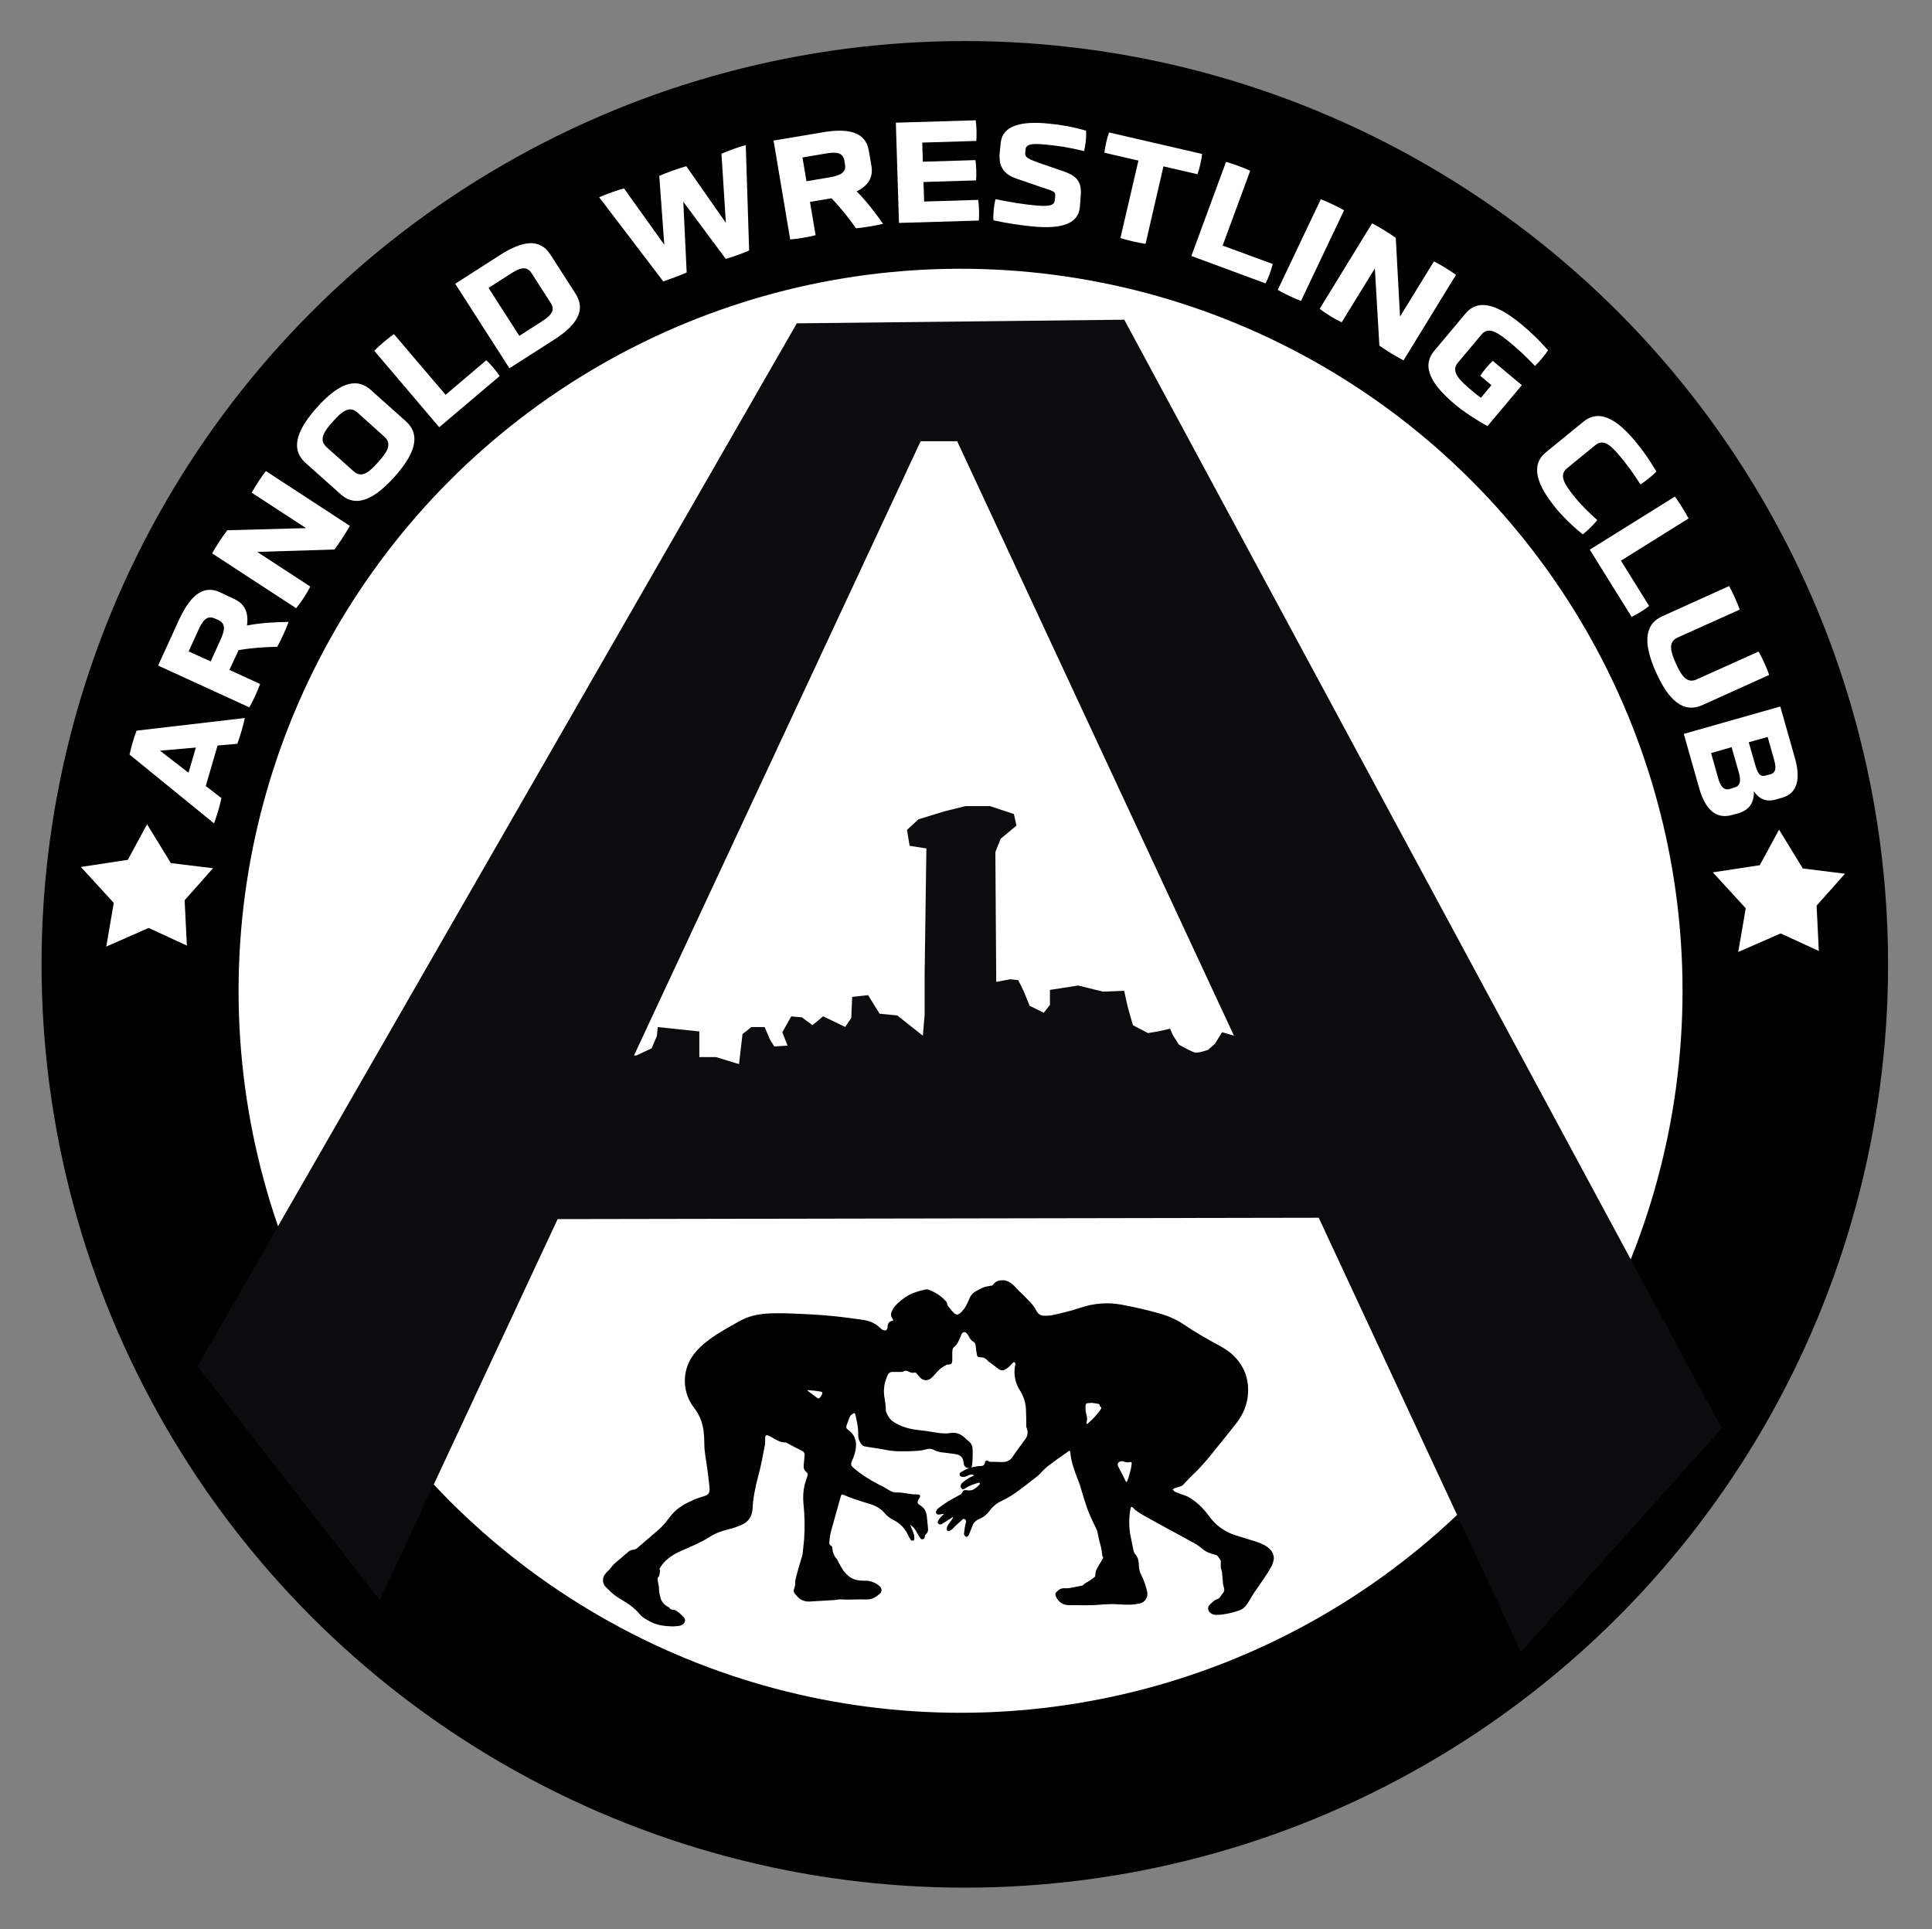 <?xml version="1.0" encoding="utf-8"?>
<!-- Generator: Adobe Illustrator 27.6.1, SVG Export Plug-In . SVG Version: 6.00 Build 0)  -->
<svg version="1.1" id="Layer_1" xmlns="http://www.w3.org/2000/svg" xmlns:xlink="http://www.w3.org/1999/xlink" x="0px" y="0px"
	 viewBox="0 0 1543.5 1541.1" style="enable-background:new 0 0 1543.5 1541.1;" xml:space="preserve">
<rect x="0" y="0" width="1543.5" height="1541.1" fill="#808080" stroke="none"/>
<style type="text/css">
	.st0{stroke:#000000;stroke-miterlimit:10;}
	.st1{fill:#FFFFFF;stroke:#000000;stroke-miterlimit:10;}
	.st2{fill:#0A0C0D;}
	.st3{fill:#FFFFFF;}
	.st4{fill:#010101;}
</style>
<circle id="back_x5F_circle" class="st0" cx="770.8" cy="770.4" r="737.1"/>
<circle class="st1" cx="767.4" cy="791.5" r="577.3"/>
<polygon class="st2" points="157.8,1091.5 636.6,258.3 898.2,255.4 1375.6,1141.1 1215.1,1319.8 764.7,352.5 735.5,352.5 
	303.4,1278.4 "/>
<path class="st2" d="M340.8,974.1l783-1.4l-59.3-138.3c0,0-28.9,2.8-31,2.8s-21.2-5.6-21.2-2.8s-10.6,7.1-10.6,7.1l-13.4-13.4
	l-12-3.5l-5.6,9.2l-5.6,4.9c0,0-7.8,2.8-10.6,2.1s-12.7-6.3-12.7-6.3l-4.9-7.8l-2.1-4.9l-9.2,2.1l-8.5,1.4l-12-6.3l-4.2-14.8
	l-2.8-12.7l-16.9,0.7l-19.8-4.9l-22.6,3.5v12l-4.9,6.3l-11.3-5.6l-4.9-12l-4.2-8.5l-6.3-0.7l-11.3,2.1l-0.7-103.7l4.2-10.6
	l12.7-10.6l-2.1-9.2l-19-6.3h-19.8l-16.9,4.2l-20.5,6.3l-9.2,8.5l2.1,12.7l13.4,2.1L738.7,778v32.5l-1.4,16.9l-20.5-16.2l-14.1-1.4
	l-9.2-14.8l-12.7,1.4l-0.7,16.9l-4.9,7.1l-17.6-8.5l-8.5,7.1l-8.5-6.3l-8.5-0.7l-7.1,12.7l4.2,10.6l-10.6,0.7l-3.5-5.6l-4.2-9.9
	h-10.6l-7.1,5.6l-2.8,24l-18.3-5.6h-13.4v-20.5l-33.2-3.5l-0.7,7.1l-4.2,9.9l-12,5.6l-14.1,0.7h-14.1l-12,2.1l-13.4-5.6l-23.3,4.2
	l-10.6,6.3l-34.6-1.4l-62.1,126.3L340.8,974.1z"/>
<g>
	<path class="st3" d="M173.8,595.6l-9.4,32.3l12.5,9.7c-1.2,5.8-3.8,14.6-5.9,20.2l-67.5-55c1.3-6,3.4-13.4,5.6-19.1l86.5-10.1
		c-1.2,5.9-3.9,14.9-6,20.6L173.8,595.6z M127.8,599.7l22.8,17.6l5.9-20.1L127.8,599.7z"/>
	<path class="st3" d="M187.1,478.5c8.9,4.1,11.6,11.4,10.2,21.2c11.2-2.2,23-2.7,33.3-2.9c-2,5.5-6.2,14.8-9.1,19.9
		c-9.5,0.2-20.3,0.8-30.9,2.7l-7.3,15.8l24.5,11.2c-2.1,5.8-5.5,13.3-8.6,18.7l-72.9-33.4l16.6-36.3c8.7-18.9,19-28.6,32.7-22.3
		L187.1,478.5z M171.6,494.1c-6.6-3-10,2.3-13.2,9.4l-7.7,16.9l17.6,8l7.7-16.9c3.2-7,5-13.1-1.4-16.1L171.6,494.1z"/>
	<path class="st3" d="M205.5,440.9l42.4,27.7c-2.9,5.8-7.1,12.1-11.3,17.3l-67.1-43.8c3.5-6.3,7.8-12.9,12.1-18.5l62.9-1.7
		l-43.4-28.3c3.6-6.4,7.1-11.8,11.3-17.3l67.1,43.8c-3.8,6.7-7.8,12.8-12.3,18.9L205.5,440.9z"/>
	<path class="st3" d="M324.2,336.5c12.7,11.4,6.7,26.8-9,44.4c-15.7,17.5-30.4,25.3-43.1,13.9l-28-25c-12.6-11.3-6.6-26.7,9.1-44.3
		c15.7-17.5,30.4-25.3,43-14L324.2,336.5z M285.6,329.6c-6.7-6-12.8-0.5-19.7,7.2c-6.9,7.7-11.6,14.4-5,20.4l21.6,19.3
		c6.6,5.9,12.7,0.5,19.6-7.3c6.9-7.7,11.6-14.4,5-20.3L285.6,329.6z"/>
	<path class="st3" d="M350.9,341.3l-51.9-61.1c4.4-4.4,11-10,15.7-13.3l41.3,48.5l32.5-27.6c3.5,3.2,8.1,8.6,10.7,12.6L350.9,341.3z
		"/>
	<path class="st3" d="M407,294.2l-43.3-67.5l35.5-22.8c17.8-11.4,31.9-14,40.6-0.4l20,31.1c8.7,13.6,0.6,25.4-17.3,36.9L407,294.2z
		 M424.6,218.1c-3.9-6.1-9.7-3.8-16.2,0.3L390.3,230l24.6,38.3l18.1-11.6c6.3-4.1,11-8.4,7.2-14.3L424.6,218.1z"/>
	<path class="st3" d="M545.9,161.2l2.7,56.5c-5.6,2.5-12.9,5.1-18.7,7.1l-51.2-67.2c5.5-2.5,14.5-5.7,19.8-7.1l32.2,45l-4-55
		c5.4-2.4,16.1-6.3,21.6-7.7l31.6,45.2l-3.5-55.2c5.4-2.4,13.8-5.4,19.4-6.9l2.7,84.2c-5.6,2.5-12.7,5-18.7,6.7L545.9,161.2z"/>
	<path class="st3" d="M696.2,132.5c1.6,9.6-2.9,16-11.8,20.4c8.2,8.1,15.1,17.5,21.1,25.9c-5.7,1.4-15.7,3.1-21.6,3.6
		c-5.5-7.8-12.1-16.3-19.6-24l-17.2,2.9l4.5,26.6c-6,1.5-14.1,2.9-20.3,3.4l-13.3-79l39.3-6.6c20.5-3.5,34.3-0.3,36.8,14.6
		L696.2,132.5z M674.6,128.4c-1.2-7.2-7.5-7-15.2-5.7l-18.3,3.1l3.2,19l18.3-3.1c7.5-1.3,13.7-3.3,12.5-10.2L674.6,128.4z"/>
	<path class="st3" d="M718.2,178.1L715.7,98l63.8-1.9c0.7,4.8,0.9,11.7,0.5,16.5l-43.2,1.3l0.5,15.3l42-1.3
		c0.7,4.7,0.9,11.5,0.5,16.2l-42,1.3l0.5,15.6l43.2-1.3c0.7,4.7,0.9,11.7,0.5,16.5L718.2,178.1z"/>
	<path class="st3" d="M862.7,165.6c-1.3,13.6-15.4,17.5-37.8,15.3c-8.9-0.9-20.6-2.5-31.2-4.9c-0.4-4.8,0.4-12.3,1.6-16.9
		c12.3,2.5,22.3,4.1,30.9,4.9c8.9,0.9,16,1,16.4-3.6l0.4-3.6c0.4-4.1-0.9-3.8-13.2-8l-17.2-5.9c-8.8-3-15.2-8.1-13.9-20.9l0.8-8
		c1.4-13.8,16.6-17.4,37.9-15.3c10,1,18.6,2.3,30.3,5.7c0.3,4.6-0.4,11.7-1.6,16.3c-12.4-3-20.3-4.2-29.7-5.1
		c-9.7-1-16.6-1.1-17,3.5l-0.3,2.8c-0.4,4,1.9,5,13.5,9.1l16.9,5.8c9.4,3.3,15.1,7.3,13.9,19.8L862.7,165.6z"/>
	<path class="st3" d="M909.5,128.3l-27.2-6.3c0.5-4.7,2.1-11.6,3.7-16.2l74.4,17.2c-0.5,4.8-2.1,11.7-3.7,16.2l-27.2-6.3l-14.3,61.9
		c-5.7-0.8-14.3-2.8-20.1-4.6L909.5,128.3z"/>
	<path class="st3" d="M951.8,204.5l27.7-75.2c6,1.7,14.1,4.7,19.3,7.1l-22,59.8l40,14.7c-1.1,4.6-3.5,11.3-5.7,15.5L951.8,204.5z"/>
	<path class="st3" d="M1055.2,159.2c5.6,2.1,13.6,5.9,18.6,8.8l-34.4,72.4c-5.4-2-13.4-5.8-18.6-8.8L1055.2,159.2z"/>
	<path class="st3" d="M1098.4,214.4l-26.5,43.1c-5.9-2.8-12.3-6.7-17.6-10.8l41.9-68.3c6.4,3.4,13.1,7.5,18.9,11.6l3.4,62.9
		l27.1-44.1c6.5,3.4,12,6.8,17.6,10.8l-41.9,68.3c-6.8-3.6-13-7.4-19.3-11.8L1098.4,214.4z"/>
	<path class="st3" d="M1191.5,307.7l-8.9-7.5c2.1-3.4,7-9.2,10-11.9l23.2,19.4l-27.4,32.7c-10.4-5.7-19.4-11.8-25.6-17
		c-18.8-15.7-27.8-30.3-16.9-43.2l24.8-29.6c10.8-12.9,26.7-6.6,45.5,9.1c7,5.9,13.1,11.7,20.6,20.1c-2.6,4-7,9.3-10.5,12.5
		c-6.3-6.6-12.2-12.2-18.3-17.3c-10.4-8.7-18.4-14.8-24.3-7.9l-19,22.7c-6,7.1,1.4,14.1,11.8,22.8c2,1.7,4.2,3.5,6.6,5.2
		L1191.5,307.7z"/>
	<path class="st3" d="M1265,336.9c13-10.6,27.3-1.7,42.4,16.8c5.6,6.8,10.3,13.6,15.9,23c-3.3,3.4-8.7,7.8-12.7,10.3
		c-4.7-7.4-9.4-13.9-14.1-19.8c-8.3-10.1-14.8-17.4-21.8-11.7l-22.8,18.6c-7.1,5.8-1.4,13.7,6.9,23.9c4.5,5.5,11.4,12.3,17.3,17.5
		c-3.3,4-7.4,8-11.6,11.4c-8.9-7.2-16.6-14.9-21.4-20.8c-15.1-18.5-20.9-34.3-7.9-44.9L1265,336.9z"/>
	<path class="st3" d="M1270.1,439.1l68-42.4c3.7,5,8.2,12.3,10.9,17.5l-54,33.7l22.5,36.2c-3.7,3-9.7,6.7-14,8.7L1270.1,439.1z"/>
	<path class="st3" d="M1405,520.5c2.5,4.3,7.3,15,8.4,18.7l-53.4,24.1c-15.6,7-27.3-4.7-36.9-26c-9.6-21.4-10.6-37.9,4.9-45
		l53.4-24.1c2.7,4.7,6.9,14.1,8.5,18.8l-49.6,22.3c-7.9,3.6-5.7,11.2-1.4,20.8c4.2,9.2,8.5,16.3,16.5,12.7L1405,520.5z"/>
	<path class="st3" d="M1383.6,651.1c-13.1,3.7-21.4-5.2-26-21.1l-12.4-43.7l77.1-21.9l11.6,40.9c4.7,16.4,2.5,28.4-10.2,32l-4.9,1.4
		c-7.8,2.2-13.4-0.3-17.6-6.6c0.3,8.7-3.3,15-12.8,17.7L1383.6,651.1z M1385.7,629.1c5.4-1.5,5-6.6,3.4-12.2l-5.7-20l-16.4,4.7
		l5.7,20.2c1.7,5.9,4.2,9.9,9.2,8.5L1385.7,629.1z M1414.5,618.5c4.8-1.4,4.5-5.8,2.7-12.1l-5-17.7l-15.1,4.3l5,17.5
		c1.8,6.3,3.6,10.5,8.3,9.1L1414.5,618.5z"/>
</g>
<polyline class="st3" points="147.5,719.2 170.2,693.6 136.5,689.5 117.5,658.5 102.1,686.9 64.6,692.6 90.9,721.3 84.9,756.2 
	118.8,741.3 149.3,755.4 "/>
<polyline class="st3" points="1451.3,723.5 1474,698 1440.3,693.8 1421.3,662.8 1405.9,691.2 1368.4,696.9 1394.7,725.6 
	1388.7,760.5 1422.6,745.7 1453.1,759.7 "/>
<path class="st4" d="M799.8,1022.8c0.9,0,1.9,0,2.8,0c4.2,0.9,7.2,3.7,9.7,6.7c0.7,0.7,1.4,1.4,2.1,2.1c2.8,2.6,5.3,5.1,7.9,7.9
	c2.3,2.3,4.4,4.9,5.8,7.9c1.2,2.3,3.5,3.7,6,3.7c2.3,0,4.6,0,6.7-0.5c7.7-1.6,15.3-3.5,22.7-6c10.7-3.5,21.6-4.4,32.7-2.3
	c10.2,1.9,20.2,4.2,30.2,7c6.7,1.9,13,4.6,18.8,8.4c9.5,6.5,19.3,12.1,29.2,17.4c4.6,2.6,8.8,5.3,12.5,9.3c8.6,9.3,11.6,20.4,9.7,33
	c-1.2,7.2-4.4,13.7-8.8,19.5c-6.3,7.9-12.5,15.8-19,23.7c-4.2,5.3-8.6,10.4-13.5,15.3c-2.6,2.3-5.1,4.9-7.4,7.4
	c-0.9,0.9-1.9,2.1-2.8,3c-0.7,0.7-1.9,1.2-2.8,1.4c-1.2,0.5-2.6,0.7-3.9,1.2c-0.5,0.2-0.9,0.7-1.6,0.9c0.5,0.5,0.7,0.9,1.2,1.4
	c0.5,0.5,1.2,0.7,1.6,0.9c1.2,0.5,2.3,0.9,3.5,1.4c2.6,0.9,5.3,1.6,7.7,3.2c6,3.7,10.9,8.8,15.1,14.4c5.1,7.2,11.8,12.1,20.2,15.1
	c4.9,1.6,10,3,14.9,4.6c3.9,1.2,8.1,2.6,11.6,5.1c2.1,1.6,3.9,3.5,4.6,6c0.2,0.7,0.2,1.4,0.5,2.1c0,0.5,0,0.9,0,1.4
	c-0.5,1.9-0.7,3.7-1.6,5.3c-1.6,3-3.5,6-5.3,8.8c-2.8,4.2-5.8,8.4-8.6,12.5c-2.1,3-3.7,6.3-5.8,9.3c-1.4,2.3-3.5,4.2-6,5.1
	c-2.3,0.9-4.6,1.4-7,2.1c-3.9,0.9-7.7,1.6-11.8,1.6c-1.9,0-3.2-0.5-4.6-1.6c-1.9-1.4-2.8-4.6-0.5-6.5c0.2-0.2,0.5-0.7,0.9-0.9
	c1.4-1.4,3-3,4.9-3.5c1.4-0.5,2.3-1.4,3-2.6c0.5-0.7,0.9-1.4,1.4-1.9c1.4-1.4,1.6-2.8,1.2-4.4s-0.9-3-0.9-4.6
	c-0.2-2.6-0.5-5.1-0.7-7.7c0-0.7-0.2-1.6-0.5-2.3c-0.2-0.7-0.5-1.2-0.5-1.9c0-1.6,0-3.2,0-4.9c0-0.2,0-0.7-0.2-0.9
	c-0.7-0.9-1.2-1.9-1.9-2.8c-0.7-0.9-1.4-1.4-2.6-1.6c-3.5-0.9-7-2.1-9.7-4.4c-2.3-1.9-4.6-3.7-7.4-5.1c-7-3.9-13.9-7.7-20.9-11.4
	c-6-3.2-12.1-6.7-18.1-10c-3.5-2.1-7-3.9-9.7-7c-0.2-0.2-0.7-0.5-0.9-0.2c-0.5,0.2-0.7,0.7-0.7,1.2c-1.4,7.4-1.4,14.6,0,22
	c0.7,3.5,1.4,6.7,2.1,10.2c0.2,1.6,0.7,3.2,1.9,4.6c1.9,2.3,2.6,5.1,2.6,7.9c0,3.2,0.7,6,2.1,8.8c2.3,4.2,3.5,8.6,4.6,13
	c0.9,4.2-1.6,8.4-5.8,9.3c-4.9,1.2-9.7,1.2-14.6,0.9c-3.7-0.2-7.4-0.5-11.1-0.2c-4.2,0-8.4,0.7-12.5,0.7c-6.3,0.2-12.3,0-18.6,0
	c-4.9,0-8.1-2.6-10.2-6.5c-0.9-1.6-0.7-3.2,0.7-4.4c1.9-1.9,3.9-2.8,6.5-2.6c1.4,0,2.6,0,3.9-0.2c3.2-0.5,6.5-1.4,9.7-1.9
	c0.2,0,0.5-0.2,0.5-0.2c1.4-1.6,3.2-2.3,5.1-3.5c1.4-0.9,2.8-1.9,4.2-3c0.5-0.2,0.7-0.9,0.7-1.4c0-2.6,0.9-4.9,2.3-7.2
	c1.2-1.9,2.3-3.9,3.5-5.8c0.5-0.7,0.7-1.6,0-2.3c-0.2-0.2,0-0.7-0.2-0.9c-0.2-2.1-0.5-3.9-0.9-6c-0.7-3-1.6-5.8-2.1-8.6
	c-0.5-2.6-0.9-4.9-2.1-7.2c-3.2-6.5-6.3-13-8.4-20c-1.6-4.6-2.8-9.5-4.4-14.4c-3.2-8.6-7-17.2-7.7-26.5c0-0.7-0.5-0.9-1.2-0.5
	c-0.2,0.2-0.7,0.5-0.9,0.7c-4.2,3-8.4,5.8-12.3,8.8c-1.9,1.4-3.9,2.8-5.6,4.4c-2.1,1.9-3.9,4.2-6,6c-4.6,3.7-9.3,7.2-13.9,10.7
	s-9.3,6.7-14.6,9.1c-4.2,1.9-7.4,4.6-10,8.1c-2.1,2.8-4.6,5.1-7.9,6.3c-2.3,0.9-4.2,2.6-5.3,4.6c-0.9,2.1-1.6,4.4-2.6,6.5
	c-0.2,0.9-0.7,1.9-1.2,2.6s-1.4,0.9-2.1,0.5c-0.5-0.2-0.9-0.9-1.2-1.6c-0.2-0.2,0-0.9,0-1.2c0.2-1.6,0.5-3.5,0.7-5.1
	c0.2-1.4,0.7-2.6,0.9-3.9c0.2-0.9-0.2-1.6-1.2-2.1c-0.9-0.5-1.4,0-1.9,0.5c-0.7,0.7-1.4,1.4-2.1,1.9c-1.6,1.6-3.5,3-5.1,4.9
	c-0.9,0.9-1.9,1.6-3,2.1s-2.1-0.2-2.1-1.6c0-0.7,0.2-1.6,0.5-2.3c0.9-1.6,2.1-3,3.2-4.6c0.5-0.7,0.9-1.4,1.4-2.1
	c0-0.2-0.2-0.2-0.2-0.5c-0.9,0.7-2.1,1.2-3,1.9c-1.9,1.2-3.9,2.6-5.8,3.7c-0.9,0.5-1.9,0.5-2.8-0.2c-0.9-0.7-0.5-1.4-0.2-2.3
	c0.7-1.6,1.9-2.8,3.2-4.2c0.5-0.5,1.2-0.9,1.6-1.4c-1.2,0-2.3,0.2-3.5,0.5c-1.2,0.2-2.1,0-2.8-0.9c-0.7-0.9,0-1.9,0.5-2.8
	c0.2-0.2,0.5-0.7,0.7-0.9c1.2-0.9,2.3-1.9,3.7-2.8c1.9-1.4,3.7-2.6,5.6-3.7c2.8-1.6,5.8-3.2,8.8-4.9c0.5-0.2,1.2-0.9,1.4-1.6
	c0.7-1.4,1.2-1.9,2.8-1.9c0.5,0,1.2,0.2,1.6,0.2c2.1,0.2,3.9,0,5.8-1.4c1.2-0.9,2.3-1.9,3.5-3c0.2-0.2,0.5-0.9,0.5-1.2
	c-0.2-0.2-0.9-0.7-1.2-0.5c-2.1,0.7-3.9,1.2-6,2.1c-1.9,0.7-3.5,1.9-5.3,2.8c-1.2,0.7-1.9,0.2-2.6-0.9c-0.7-1.4-0.2-2.8,0.9-3.9
	c2.8-2.3,5.6-4.2,8.8-5.6c0.2,0,0.5-0.2,0.7-0.5c-1.9-0.9-3.7-0.5-5.3,0.5c-1.4,0.7-3,1.2-4.6,0.7c-0.9-0.2-1.6-0.7-1.6-1.6
	c-0.2-0.9,0.2-1.6,1.2-2.1c1.4-0.7,2.6-1.6,4.2-2.3s3.2-1.4,4.9-1.6c2.1-0.5,4.2-0.9,6.3-0.9c2.1,0,3.2-0.7,3.7-3
	c0.2-1.6,1.4-1.9,2.8-0.9c0.5,0.2,0.9,0.5,1.2,0.5c2.8,0,5.8,0,8.6,0.2c4.2,0.2,7.4-0.9,9.7-4.6c3-4.6,6.5-9.1,9.7-13.5
	c1.9-2.6,2.6-5.3,1.4-8.6c-0.5-0.9-0.5-1.9-0.5-2.8c0-3.7,0-7.4-0.2-11.1c0-5.8-1.6-11.4-4.6-16.2c-4.2-6.5-5.6-13.7-3.9-21.4
	c0-0.5-0.2-1.2-0.5-1.4c-0.5-0.5-1.2-0.2-1.6,0.5c-0.9,0.9-1.9,1.9-2.8,2.8c-1.2,0.9-2.1,1.9-3.2,2.3c-2.1,1.2-4.2,0.7-5.8-0.7
	c-1.6-1.4-3.5-2.6-5.1-3.9c-1.2-0.9-2.6-1.6-3.5-2.8c-1.4-1.6-3-2.3-5.3-2.3c-2.1,0-2.8-0.5-3-2.6c-0.5-2.3-0.7-4.6-0.9-6.7
	c-0.2-1.4-0.5-2.3-1.6-3c-1.9-0.9-3-2.6-3.9-4.4c-0.5-0.7-0.7-1.4-1.4-2.1c-1.6-2.1-3.5-1.6-4.6,0.7c-0.2,0.7-0.5,1.6-0.9,2.3
	c-1.2,2.8-2.3,5.6-4.9,7.7c-0.7,0.5-1.2,1.4-1.2,2.1c-0.2,1.2-0.2,2.6-0.2,3.7c0,1.6,0,3.2,0,4.9c0,2.1-0.7,3-3,3.2
	c-0.5,0-1.2,0-1.6,0.2c-1.4,0.7-2.8,1.6-4.2,2.6c-1.2,0.9-2.3,1.9-3.2,2.8c-1.6,2.1-3.2,3.9-5.3,5.6c-3,2.1-6.3,1.6-8.8-1.2
	c-0.7-0.9-1.4-1.6-2.1-2.6s-1.4-1.2-2.6-0.9c-0.7,0.2-1.6,0-2.6-0.2c-0.7-0.2-1.2-0.7-1.9-0.9c-1.2-0.5-2.3-0.7-3.5,0
	c-0.7,0.5-1.4,0.5-2.1,0.5c-2.3,0-4.6,0-7,0c-1.6,0-2.8,0.7-3.5,2.1c-2.6,5.3-3.7,10.9-3,16.9c0.5,2.8,0.9,5.6,1.2,8.4
	c0.2,1.4,0,3,0.2,4.2c1.2,3.2,3,6.3,5.8,8.1c5.6,3.7,11.6,5.6,18.3,6.5c5.1,0.5,10,1.2,15.1,2.1c4.2,0.7,8.4,1.2,12.5,0.5
	c3.9-0.7,7.4,0.5,10.4,3c1.4,1.2,2.8,2.6,4.2,3.7c2.3,1.9,3,4.4,3,7.2c0,3,0,5.8-0.2,8.8c0,1.4-0.2,2.6-0.5,3.9
	c-0.2,0.9-0.9,1.4-1.9,1.4c-2.6,0.2-4.4-1.4-4.6-3.9c-0.5-4.4-1.9-6.3-6.3-7.2c-2.8-0.5-5.8-0.7-8.8-1.2c-3-0.2-6-0.7-8.8-2.3
	c-1.4-0.7-3-0.9-4.6-0.7c-2.3,0.5-4.6,1.2-7,1.4c-3,0.2-6.3,0.5-9.3,0.5c-5.1,0-10,0.2-15.1-0.7c-6-1.2-12.1-2.1-18.1-3
	c-1.9-0.2-3.2-0.9-4.2-2.6c-1.2-1.9-2.1-4.2-2.1-6.5c0.2-3.5-0.2-6.7-0.9-10.2c-0.5-2.1-0.7-3.9-1.2-6c-0.5-1.6-0.9-1.9-2.3-0.9
	c-1.2,0.7-2.1,1.6-2.6,3c-0.7,1.9-1.4,3.9-2.1,5.8c-0.7,2.1-0.5,2.8,1.4,4.2c3.9,2.8,6,6.7,6,11.8c0,4.4-1.4,8.6-3.2,12.8
	c-1.2,2.6-0.9,3.7,1.2,5.6c6.3,5.3,13.2,9.7,20.7,13.5c3,1.4,6,3.2,8.8,4.9c1.4,0.7,2.6,1.2,3.9,1.2c1.4,0,2.8,0,3.9,0
	c3.2,0.5,6.5,0.9,9.7,1.4c1.4,0.2,3,0,4.4,0.2c1.6,0,2.3,1.2,1.4,2.6c-0.2,0.5-0.5,0.7-0.7,1.2c-1.4,2.3-1.2,3.5,1.2,4.9
	c3.5,2.1,4.9,5.1,5.3,9.1c0.2,3,0.7,6,0.9,9.1c0.2,1.6,0,3.2-1.2,4.4c-0.9,0.7-1.4,1.6-1.4,2.8c0,0.9-0.5,1.4-1.4,1.6
	s-1.6,0-2.1-0.7c-1.4-2.1-2.6-4.2-3.9-6.5c-0.9-1.9-2.6-3-4.2-4.4c0.7,2.3,1.9,4.6,2.6,6.7c0.5,1.4,0.7,2.8,0.7,4.4
	c0,0.7-0.2,1.4-0.9,1.6c-0.9,0.2-1.6,0-2.1-0.7c-0.5-0.7-0.9-1.6-1.4-2.3c-2.6-6.3-6.7-10.7-12.8-13.7c-2.3-1.2-4.6-2.8-6.3-4.9
	c-3.2-3.9-7.4-6.3-12.3-7.7c-4.2-1.2-8.4-2.6-12.3-3.9c-2.8-0.9-5.6-2.1-8.1-3.2c-1.6-0.7-2.1-0.5-2.6,1.2c-0.5,1.4-0.7,2.8-1.2,4.2
	c-2.3,8.1-4.4,16-6.7,24.1c-0.7,2.6-0.9,5.1-1.2,7.9c-0.2,1.2,0,2.6,1.2,3c0.9,0.5,1.2,1.4,1.2,2.3c0.2,3.2,1.4,6.3,3.7,8.6
	c0.2,0.2,0.2,0.2,0.2,0.5c1.4,2.6,2.8,5.3,4.4,7.9c1.4,2.1,3.2,3.9,5.3,5.6c3.5,2.6,7.7,3.2,12.1,3.2c4.6-0.2,8.6,1.4,12.1,4.4
	c1.6,1.4,2.1,3.9,0.5,5.6c-2.8,2.6-5.8,4.6-9.5,4.9c-1.6,0.2-3.5,0-5.1,0c-3.7,0-7.7,0.2-11.4,0.2c-2.1,0-4.2-0.2-6.3-0.2
	c-1.2,0-2.3,0.2-3.5,0.5c-6.7,0.5-13.7,0.7-20.4,1.2c-3.5,0.2-6.5-0.7-9.1-3c-0.9-0.9-1.9-2.1-2.8-3c-1.2-1.4-1.4-3-0.5-4.9
	c0.2-0.5,0.2-1.2,0.5-1.6c0.2-1.4,0-3,0.2-4.4c0.7-3,1.4-5.8,2.3-8.8c0.7-2.8,1.6-5.3,2.3-7.9c0.5-1.4,0.9-2.8,1.2-4.2
	c0.5-3.7,0.7-7.7,1.2-11.6c0.7-9.7,0.5-19.3-0.5-28.8c-0.5-5.1-0.2-10,0.9-14.9c0.7-2.6,1.6-4.9,2.3-7.4c0.5-1.2,0-2.3-0.9-3
	c-1.9-1.4-2.3-3.2-2.1-5.3c0.2-2.8,0.5-5.3,0.7-8.1c0.2-1.6-0.7-2.8-2.1-3.5c-4.2-2.1-8.4-4.2-12.5-6.5c-0.2-0.2-0.7-0.2-0.9-0.2
	c-3,0.2-5.6-1.2-8.1-2.6c-1.6-0.9-3.2-1.9-5.1-2.8c-1.9-0.9-2.8-0.2-2.8,1.9c0,1.9,0,3.7-0.2,5.6c-1.6,8.1-3,16.5-5.3,24.6
	c-2.3,8.8-4.2,17.6-4.6,26.7c-0.5,5.8-3.2,10-8.4,12.3c-3.5,1.6-7,2.8-10.7,3.7c-5.6,1.4-10.7,3.2-15.5,6.3
	c-7.2,4.6-15.1,7.7-22.7,11.1c-6.7,3-12.8,7-16.7,13.5c-0.2,0.5-0.5,0.9-0.2,1.2c0.5,0.7,0.2,1.2,0.2,1.9c-0.2,0.9-0.2,1.9-0.5,2.8
	c0,0.2,0,0.7-0.2,0.7c-1.4,1.2-1.2,2.6-0.9,3.9c0.2,2.1,0.9,3.9,0.9,6c0,2.1,0.2,3.9,0.9,6c0.2,0.7,0.2,1.6,0.5,2.3
	c1.2,2.6,2.8,4.6,5.3,6c0.7,0.5,1.6,0.7,1.9,1.4c0.5,0.9,1.4,0.9,2.3,1.2c0.9,0,2.1,0.2,2.8,0.7c2.1,1.4,3.9,3,5.8,4.9
	c2.1,2.1,1.6,4.9-0.9,6.3c-0.7,0.5-1.4,0.7-2.1,0.9c-1.9,0.2-3.7,0.5-5.6,0.5c-5.8-0.2-11.4-0.7-16.7-3.2c-3.5-1.9-7.2-3.5-9.7-6.7
	c-3.7-4.4-8.4-7.9-13.2-10.7c-3.9-2.3-7.7-4.6-10.7-7.9c-2.1-2.1-4.6-3.7-5.3-7c0-0.9,0-1.6,0-2.6c0.5-2.8,2.3-4.6,4.2-6.5
	c0.9-0.7,1.6-1.6,2.3-2.6c1.9-2.6,4.2-4.4,6.5-6.3c2.1-1.6,3.9-3.5,6-5.1c1.4-1.4,3-2.6,4.9-2.6c1.9-0.2,3-0.9,4.2-2.1
	c5.3-4.6,10.9-9.3,16.2-13.9c1.6-1.4,3.2-3,4.6-4.6c2.3-2.6,4.2-5.6,6.5-8.1c4.6-5.3,10.9-8.6,17.4-11.4c2.8-1.2,5.8-2.1,8.6-3
	c2.8-0.9,3.7-2.6,3.7-5.3c0-0.2,0-0.7,0-0.9c-0.7-5.8-1.2-11.6-2.1-17.4c-0.9-6-2.1-12.1-2.1-18.1c0-3.7-0.2-7.4-0.7-10.9
	c-0.9-6.7-3.7-13-7.9-18.3c-8.8-11.6-9.3-28.1-1.2-40.2c3.9-5.8,9.1-10.4,14.9-14.6c7.4-5.3,15.3-9.5,23-13.9
	c2.6-1.4,5.3-2.6,8.1-3.5c7.2-2.3,14.9-2.8,22.3-2.8c8.6,0,17.4,0.5,26,0.9c14.2,0.7,28.3,2.3,42.2,4.4c4.9,0.7,9.3,2.3,13,5.8
	c0.5,0.5,1.2,0.9,1.6,1.4c0.2,0.2,0.5,0.2,0.7,0.5c2.6,1.6,4.4,0.7,4.4-2.3c0-2.3,1.4-4.2,3.5-4.6c1.2-0.2,1.4-0.5,0.5-1.6
	c-1.4-1.9-1.6-3.7-0.7-5.8c0.7-1.4,1.4-2.8,2.3-3.9c3-3.7,7-6.7,11.1-9.1c3.9-2.3,8.6-3.5,13.2-4.6c0.9-0.2,2.1-0.2,3,0.2
	c5.1,1.9,9.5,4.6,13.2,8.6c0.9,0.9,1.6,1.9,1.6,3.2c0,0.2,0,0.5,0.2,0.7c1.6,1.9,3,3.9,4.9,5.8c2.3,2.1,3.5,1.9,5.8-0.2
	c3.2-3,5.1-7,6.7-10.9c1.2-3,3.2-5.1,6-6.5c1.9-0.9,3.9-2.1,5.8-2.8c2.1-0.7,4.4-0.9,6.7-1.4C795.6,1023.2,797.7,1023,799.8,1022.8z
	 M872,1120.7L872,1120.7c-0.9,0.2-1.9,0.2-2.8,0.2c-1.4,0.2-1.9,0.7-1.9,2.1c-0.2,2.6,0,4.9,0.7,7.2c0.2,0.9,0.5,1.9,0.5,2.6
	c0,1.4-0.2,2.8-0.5,3.9c0,0.2,0.2,0.7,0.2,0.9c0.2,0,0.7-0.2,0.7-0.2c1.9-1.9,3.9-3.5,5.8-5.6c1.6-1.9,3.2-3.7,4.6-5.8
	c0.9-1.2,0.7-1.6-0.5-2.6c-0.2-0.2-0.2-0.5-0.2-0.5c0-0.9-0.5-1.2-1.2-1.4C875.9,1121.2,874.1,1120.9,872,1120.7z M896.6,1167.3
	c-3.2,0-4.4,2.1-3.2,4.4c2.1,3.7,3.9,7.4,5.8,11.4c0.2,0.2,0.5,0.5,0.7,0.9c0.2-0.2,0.7-0.5,0.7-0.9c0.5-1.4,1.2-2.8,1.4-4.2
	c0.5-1.4,0.7-3,1.2-4.4c0.5-1.6,0.7-3.5,0.9-5.1c0.2-1.2-0.2-1.6-1.4-1.4c-1.4,0.5-2.8,0.2-4.4-0.2
	C898,1167.6,897.1,1167.3,896.6,1167.3z M645.2,1110.5c0,0.2,0,0.2,0,0.5c2.6,1.9,5.1,3.9,7.7,5.8c0.9,0.7,1.6,0.5,2.3-0.5
	c0.5-0.7,1.2-1.6,1.4-2.3c0.7-1.4,0.5-1.9-0.9-2.3c-1.6-0.2-3.5-0.5-5.1-0.7C648.7,1110.9,647.1,1110.7,645.2,1110.5z"/>
</svg>
